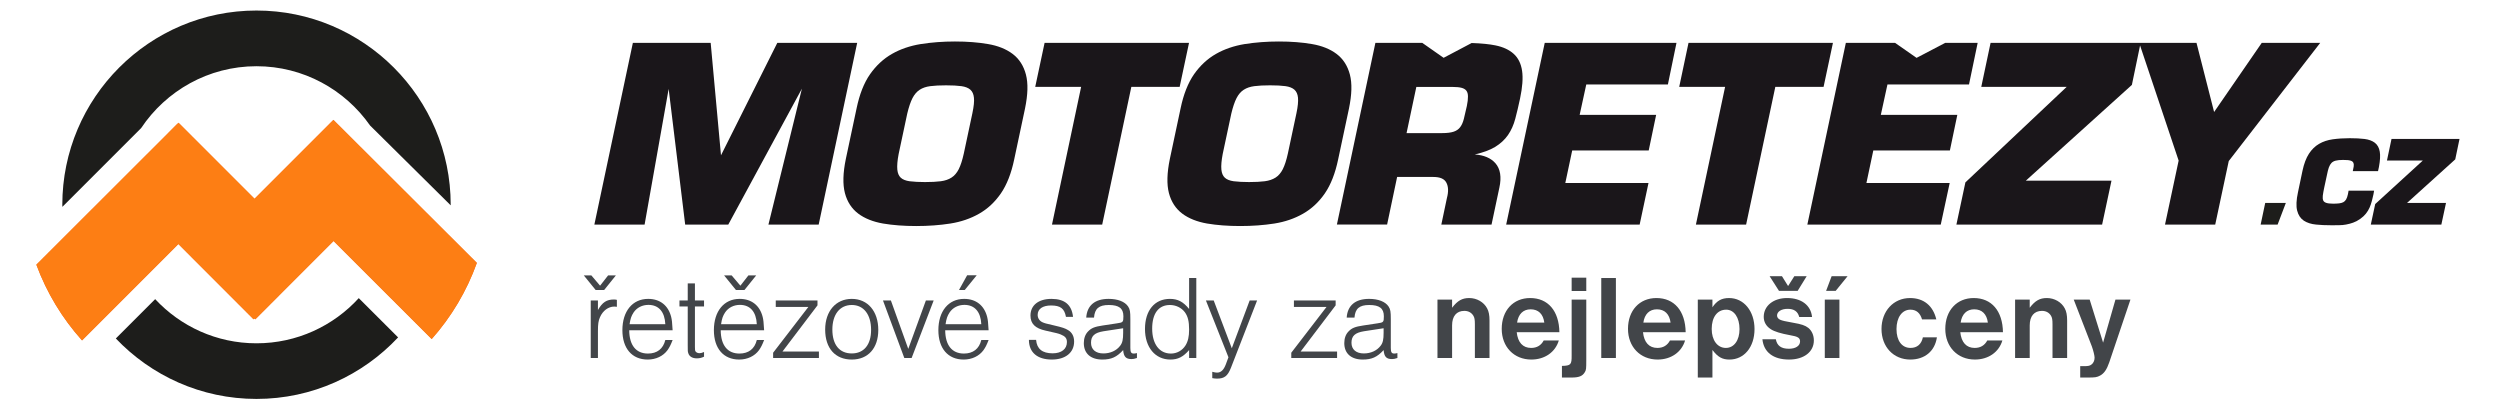 <?xml version="1.0" encoding="utf-8"?>
<!-- Generator: Adobe Illustrator 23.0.6, SVG Export Plug-In . SVG Version: 6.00 Build 0)  -->
<svg version="1.1" xmlns="http://www.w3.org/2000/svg" xmlns:xlink="http://www.w3.org/1999/xlink" x="0px" y="0px"
	 viewBox="0 0 369.67 60.65" style="enable-background:new 0 0 369.67 60.65;" xml:space="preserve">
<style type="text/css">
	.st0{fill:#1D1D1B;}
	.st1{fill:#1A161A;}
	.st2{clip-path:url(#SVGID_2_);fill:#fd7e14;}
	.st3{fill:#424549;}
</style>
<g id="Vrstva_2">
</g>
<g id="Vrstva_1">
	<polygon class="st0" points="334.954,30.005 334.278,33.207 336.788,33.207 338.004,30.005"/>
	<g>
		<polygon class="st1" points="114.937,6.342 106.611,22.967 105.087,6.342 93.58,6.342 87.888,33.207 95.316,33.207 98.873,13.148 
			101.297,33.055 101.316,33.207 107.69,33.207 118.576,13.111 113.626,33.207 121.057,33.207 126.749,6.342"/>
		<path class="st1" d="M149.747,7.98c-0.958-0.726-2.185-1.219-3.648-1.466c-1.437-0.252-3.084-0.379-4.894-0.379
			c-1.757,0-3.456,0.127-5.053,0.379c-1.589,0.258-3.02,0.748-4.253,1.454c-1.254,0.712-2.344,1.722-3.243,3.002
			c-0.89,1.269-1.559,2.962-1.989,5.031l-1.593,7.496c-0.428,2.064-0.475,3.762-0.14,5.046c0.337,1.289,1.002,2.315,1.977,3.046
			c0.949,0.712,2.182,1.205,3.665,1.465h0.001c1.455,0.246,3.104,0.37,4.903,0.37c1.789,0,3.485-0.124,5.042-0.369
			c1.566-0.246,2.998-0.735,4.254-1.454c1.267-0.72,2.322-1.703,3.225-3.004c0.88-1.281,1.542-2.974,1.969-5.03l1.593-7.495
			c0.433-2.098,0.478-3.749,0.139-5.047C151.364,9.73,150.705,8.706,149.747,7.98z M143.788,16.726l-1.272,5.976
			c-0.212,0.966-0.464,1.745-0.749,2.315c-0.281,0.553-0.641,0.972-1.071,1.244c-0.428,0.276-0.962,0.458-1.588,0.54
			c-0.627,0.081-1.391,0.121-2.334,0.121c-0.858,0-1.625-0.041-2.277-0.121c-0.57-0.079-1.009-0.254-1.3-0.521
			c-0.292-0.274-0.459-0.668-0.512-1.201c-0.055-0.562,0.011-1.339,0.195-2.304l1.272-5.973c0.233-0.978,0.495-1.751,0.778-2.298
			c0.277-0.535,0.631-0.948,1.054-1.226c0.419-0.277,0.947-0.458,1.568-0.539c0.625-0.081,1.388-0.121,2.334-0.121
			c0.945,0,1.689,0.04,2.277,0.121c0.575,0.08,1.02,0.256,1.321,0.523c0.305,0.278,0.478,0.664,0.529,1.184
			C144.073,14.969,144,15.716,143.788,16.726z"/>
		<polygon class="st1" points="175.818,6.342 154.461,6.342 153.077,12.844 159.865,12.844 155.556,33.207 162.98,33.207 
			167.289,12.844 174.434,12.844"/>
		<path class="st1" d="M199.465,16.072c0.433-2.097,0.479-3.748,0.14-5.047c-0.341-1.294-0.999-2.318-1.958-3.044
			s-2.186-1.219-3.648-1.466c-1.437-0.252-3.084-0.379-4.894-0.379c-1.757,0-3.456,0.127-5.053,0.379
			c-1.584,0.26-3.012,0.749-4.243,1.454c-1.254,0.712-2.344,1.722-3.243,3.002c-0.894,1.288-1.562,2.981-1.988,5.03l-1.593,7.496
			c-0.428,2.064-0.475,3.762-0.14,5.046c0.337,1.289,1.002,2.315,1.977,3.046c0.949,0.712,2.182,1.205,3.665,1.465h0.001
			c1.455,0.246,3.101,0.37,4.893,0.37c1.795,0,3.495-0.124,5.052-0.369c1.561-0.247,2.989-0.735,4.244-1.454
			c1.265-0.719,2.35-1.729,3.225-3.004c0.88-1.281,1.542-2.974,1.969-5.03L199.465,16.072z M191.706,16.726l-1.272,5.976
			c-0.211,0.965-0.463,1.745-0.749,2.315c-0.281,0.553-0.641,0.972-1.07,1.243c-0.438,0.278-0.976,0.459-1.598,0.54
			c-0.627,0.081-1.388,0.121-2.325,0.121c-0.858,0-1.625-0.041-2.277-0.121c-0.57-0.079-1.009-0.254-1.3-0.521
			c-0.292-0.275-0.46-0.668-0.512-1.201c-0.055-0.562,0.011-1.339,0.195-2.304l1.272-5.973c0.233-0.977,0.494-1.75,0.778-2.298
			c0.281-0.544,0.635-0.956,1.053-1.225c0.436-0.282,0.952-0.458,1.579-0.54c0.615-0.081,1.375-0.121,2.324-0.121
			c0.944,0,1.689,0.04,2.277,0.121c0.575,0.08,1.02,0.256,1.321,0.523c0.304,0.278,0.477,0.664,0.529,1.181
			C191.985,14.989,191.91,15.757,191.706,16.726z"/>
		<path class="st1" d="M222.987,19.962c0.47-0.68,0.83-1.485,1.071-2.391c0.241-0.908,0.48-1.916,0.709-2.997
			c0.354-1.665,0.456-3.04,0.303-4.086c-0.157-1.077-0.575-1.927-1.243-2.526c-0.656-0.598-1.559-1.018-2.683-1.248
			c-0.91-0.186-2.051-0.301-3.488-0.352l-0.046-0.002l-4.143,2.188l-3.163-2.214h-6.926l-5.692,26.864h7.424l1.48-7.032h5.346
			c1.002,0,1.634,0.272,1.931,0.833c0.309,0.574,0.339,1.34,0.086,2.286l-0.826,3.923h7.424l1.16-5.471
			c0.339-1.553,0.143-2.765-0.586-3.602c-0.674-0.766-1.7-1.202-3.052-1.298c1.237-0.28,2.246-0.652,3.003-1.108
			C221.87,21.244,222.513,20.649,222.987,19.962z M216.455,17.587c-0.126,0.494-0.306,0.902-0.537,1.212
			c-0.227,0.306-0.545,0.53-0.945,0.666c-0.413,0.144-0.994,0.217-1.725,0.217h-5.264l1.445-6.828h5.337
			c0.577,0,1.037,0.045,1.369,0.135c0.311,0.084,0.552,0.231,0.7,0.428c0.152,0.2,0.229,0.485,0.229,0.852
			c0.009,0.36-0.047,0.835-0.166,1.412C216.762,16.313,216.621,16.919,216.455,17.587z"/>
		<polygon class="st1" points="222.716,33.207 242.452,33.207 243.76,27.064 231.458,27.064 232.478,22.252 243.791,22.252 
			244.891,16.986 233.58,16.986 234.56,12.486 246.629,12.486 247.898,6.342 228.417,6.342"/>
		<polygon class="st1" points="271.033,6.342 249.676,6.342 248.302,12.844 255.088,12.844 250.815,32.998 250.77,33.207 
			258.195,33.207 262.513,12.844 269.649,12.844"/>
		<polygon class="st1" points="288.325,22.252 289.425,16.986 278.114,16.986 279.095,12.486 291.154,12.486 292.432,6.342 
			287.628,6.342 283.398,8.556 280.226,6.342 272.942,6.342 267.294,32.998 267.249,33.207 286.976,33.207 288.295,27.064 
			275.983,27.064 277.002,22.252"/>
		<polygon class="st1" points="343.083,6.342 334.438,6.342 327.396,16.561 324.826,6.473 324.793,6.342 316.528,6.342 
			316.32,6.342 294.342,6.342 292.967,12.844 305.598,12.844 290.658,26.931 290.619,26.968 289.29,33.207 310.836,33.207 
			312.221,26.715 299.555,26.715 315.196,12.592 315.238,12.554 316.448,6.725 322.151,23.749 320.136,33.207 327.561,33.207 
			329.562,23.813 342.867,6.621"/>
		<path class="st1" d="M350.784,29.469c0.056-0.225,0.113-0.458,0.167-0.703l0.103-0.571h-3.774l-0.091,0.505
			c-0.069,0.335-0.163,0.606-0.278,0.8c-0.12,0.189-0.258,0.323-0.413,0.4c-0.174,0.087-0.384,0.146-0.61,0.171
			c-0.277,0.03-0.572,0.046-0.877,0.046c-0.47,0-0.827-0.044-1.062-0.131c-0.219-0.081-0.356-0.195-0.418-0.346
			c-0.075-0.185-0.097-0.423-0.064-0.706c0.04-0.332,0.122-0.756,0.205-1.162l0.416-1.926c0.081-0.425,0.174-0.792,0.275-1.085
			c0.107-0.283,0.237-0.508,0.385-0.664c0.164-0.164,0.366-0.276,0.619-0.341c0.269-0.072,0.638-0.108,1.097-0.108
			c0.273,0,0.522,0.01,0.733,0.027c0.223,0.027,0.392,0.069,0.531,0.135c0.124,0.058,0.209,0.142,0.266,0.266
			c0.06,0.128,0.075,0.314,0.043,0.543l-0.135,0.687h3.733l0.135-0.623c0.177-0.967,0.218-1.703,0.123-2.245
			c-0.091-0.574-0.335-1.02-0.726-1.327c-0.387-0.294-0.9-0.483-1.526-0.562c-0.604-0.076-1.343-0.114-2.199-0.114
			c-0.884,0-1.723,0.054-2.494,0.161c-0.763,0.108-1.443,0.334-2.022,0.672c-0.592,0.34-1.101,0.835-1.512,1.471
			c-0.409,0.633-0.728,1.477-0.948,2.509l-0.669,3.185c-0.248,1.147-0.289,2.059-0.121,2.71c0.171,0.664,0.503,1.165,0.988,1.487
			c0.486,0.314,1.09,0.508,1.792,0.574c0.651,0.07,1.412,0.104,2.328,0.104c0.369,0,0.729,0,1.066-0.009
			c0.372,0,0.728-0.033,1.06-0.097c0.404-0.077,0.737-0.166,1.042-0.279c0.33-0.113,0.668-0.29,1.034-0.542
			c0.357-0.255,0.637-0.512,0.855-0.787c0.231-0.292,0.408-0.582,0.541-0.887c0.133-0.302,0.241-0.613,0.33-0.953L350.784,29.469z"
			/>
		<polygon class="st1" points="353.629,20.54 352.954,23.742 358.254,23.742 351.258,30.135 351.217,30.172 350.567,33.207 
			360.999,33.207 361.686,30.005 355.925,30.005 363.011,23.603 363.053,23.565 363.684,20.54"/>
	</g>
	<g>
		<path class="st0" d="M37.923,9.792c6.946,0,13.092,3.473,16.8,8.767l11.921,11.803c0-0.032,0-0.053,0-0.085
			c0-15.83-12.879-28.72-28.72-28.72c-15.83,0-28.71,12.89-28.71,28.72c0,0.107,0.011,0.213,0.011,0.309l11.644-11.644
			C24.543,13.435,30.818,9.792,37.923,9.792"/>
		<path class="st0" d="M37.923,50.763c-5.912,0-11.239-2.514-14.978-6.53l-5.817,5.817c5.231,5.497,12.613,8.938,20.795,8.938
			c8.256,0,15.702-3.505,20.944-9.098l-5.817-5.806C49.311,48.185,43.91,50.763,37.923,50.763"/>
		<g>
			<g>
				<defs>
					<path id="SVGID_1_" d="M37.635,29.393L26.397,18.154l-0.17,0.17l-0.011-0.011L24.341,20.2L5.378,39.14
						c1.534,4.165,3.846,7.958,6.754,11.196L24.33,38.139l2.045-2.056l11.122,11.132l0.128-0.128l0.128,0.128l11.569-11.58
						l1.683,1.683l12.826,12.815c2.898-3.26,5.177-7.074,6.679-11.26L49.3,17.728L37.635,29.393z"/>
				</defs>
				<use xlink:href="#SVGID_1_"  style="overflow:visible;fill:#ED692E;"/>
				<clipPath id="SVGID_2_">
					<use xlink:href="#SVGID_1_"  style="overflow:visible;"/>
				</clipPath>
				<rect x="5.378" y="17.728" class="st2" width="65.132" height="32.609"/>
			</g>
		</g>
	</g>
	<g>
		<path class="st3" d="M87.439,40.719l1.294,1.525l1.188-1.525h1.152l-1.737,2.163h-1.259l-1.755-2.163H87.439z M87.351,44.426
			h1.064v1.418c0.656-1.152,1.294-1.56,2.375-1.56c0.142,0,0.249,0.018,0.426,0.053v1.028c-0.16-0.018-0.301-0.035-0.373-0.035
			c-0.886,0-1.72,0.62-2.127,1.578c-0.23,0.532-0.301,0.993-0.301,2.039v3.989h-1.064V44.426z"/>
		<path class="st3" d="M99.461,50.277c-0.284,0.727-0.461,1.081-0.762,1.507c-0.638,0.868-1.702,1.383-2.926,1.383
			c-2.323,0-3.741-1.649-3.741-4.344c0-2.802,1.49-4.628,3.812-4.628c1.755,0,2.979,0.976,3.404,2.678
			c0.106,0.442,0.142,0.762,0.212,1.968h-6.418c0.018,2.216,1.011,3.439,2.766,3.439c1.348,0,2.252-0.691,2.571-2.003H99.461z
			 M98.379,47.936c-0.088-1.826-0.975-2.854-2.5-2.854c-0.904,0-1.72,0.407-2.199,1.135c-0.319,0.496-0.461,0.887-0.585,1.72H98.379
			z"/>
		<path class="st3" d="M104.106,52.741c-0.372,0.178-0.674,0.248-1.082,0.248c-0.656,0-1.117-0.283-1.259-0.798
			c-0.071-0.212-0.071-0.301-0.071-1.135v-5.744h-1.224v-0.887h1.224v-2.518h1.064v2.518h1.347v0.887h-1.347v5.993
			c0,0.443,0.018,0.531,0.088,0.655c0.106,0.16,0.337,0.267,0.585,0.267c0.195,0,0.373-0.054,0.674-0.178V52.741z"/>
		<path class="st3" d="M112.99,50.277c-0.284,0.727-0.461,1.081-0.762,1.507c-0.638,0.868-1.702,1.383-2.926,1.383
			c-2.323,0-3.741-1.649-3.741-4.344c0-2.802,1.49-4.628,3.812-4.628c1.755,0,2.979,0.976,3.404,2.678
			c0.106,0.442,0.142,0.762,0.212,1.968h-6.418c0.018,2.216,1.011,3.439,2.766,3.439c1.348,0,2.252-0.691,2.571-2.003H112.99z
			 M111.908,47.936c-0.088-1.826-0.975-2.854-2.5-2.854c-0.904,0-1.72,0.407-2.199,1.135c-0.319,0.496-0.461,0.887-0.585,1.72
			H111.908z M108.185,40.719l1.294,1.525l1.188-1.525h1.153l-1.738,2.163h-1.259l-1.755-2.163H108.185z"/>
		<path class="st3" d="M114.32,52.936v-0.78l5.213-6.773h-4.823v-0.957h6.17v0.727l-5.178,6.827h5.39v0.957H114.32z"/>
		<path class="st3" d="M129.871,48.787c0,2.695-1.507,4.38-3.918,4.38c-2.447,0-3.937-1.667-3.937-4.433
			c0-2.713,1.578-4.539,3.937-4.539C128.311,44.195,129.871,46.021,129.871,48.787z M123.08,48.734c0,2.234,1.046,3.528,2.873,3.528
			c1.791,0,2.854-1.294,2.854-3.476c0-2.287-1.099-3.688-2.854-3.688C124.18,45.099,123.08,46.5,123.08,48.734z"/>
		<path class="st3" d="M130.563,44.426h1.17l2.571,7.163l2.606-7.163h1.152l-3.262,8.511h-1.082L130.563,44.426z"/>
		<path class="st3" d="M146.184,50.277c-0.284,0.727-0.461,1.081-0.762,1.507c-0.638,0.868-1.702,1.383-2.926,1.383
			c-2.323,0-3.741-1.649-3.741-4.344c0-2.802,1.49-4.628,3.812-4.628c1.755,0,2.979,0.976,3.404,2.678
			c0.106,0.442,0.142,0.762,0.212,1.968h-6.418c0.018,2.216,1.011,3.439,2.766,3.439c1.348,0,2.252-0.691,2.571-2.003H146.184z
			 M145.103,47.936c-0.088-1.826-0.975-2.854-2.5-2.854c-0.904,0-1.72,0.407-2.199,1.135c-0.319,0.496-0.461,0.887-0.585,1.72
			H145.103z M143.01,40.702h1.418l-1.773,2.181h-0.851L143.01,40.702z"/>
		<path class="st3" d="M153.206,50.259c0.106,1.33,0.922,1.986,2.447,1.986c1.312,0,2.11-0.639,2.11-1.667
			c0-0.55-0.249-0.851-0.904-1.117c-0.39-0.159-0.567-0.194-2.234-0.567c-1.56-0.337-2.251-1.028-2.251-2.233
			c0-1.525,1.188-2.465,3.103-2.465c1.951,0,2.997,0.869,3.191,2.659h-1.046c-0.23-1.241-0.815-1.684-2.216-1.684
			c-1.224,0-1.968,0.514-1.968,1.383c0,0.479,0.249,0.868,0.674,1.081c0.354,0.16,0.461,0.195,1.791,0.497
			c1.206,0.283,1.578,0.407,2.021,0.674c0.585,0.337,0.904,0.922,0.904,1.702c0,1.631-1.276,2.659-3.298,2.659
			c-2.146,0-3.386-1.063-3.386-2.908H153.206z"/>
		<path class="st3" d="M168.118,52.936c-0.373,0.124-0.55,0.159-0.798,0.159c-0.833,0-1.152-0.337-1.241-1.329
			c-0.958,1.046-1.755,1.4-3.085,1.4c-1.72,0-2.731-0.904-2.731-2.429c0-0.71,0.213-1.312,0.639-1.738
			c0.479-0.496,0.958-0.691,2.145-0.868l2.11-0.319c0.904-0.124,0.958-0.178,0.958-1.046c0-1.171-0.656-1.667-2.164-1.667
			c-1.454,0-2.074,0.532-2.181,1.861h-1.152c0.124-1.79,1.276-2.766,3.315-2.766c1.348,0,2.394,0.408,2.873,1.117
			c0.284,0.426,0.337,0.763,0.337,1.879v4.256c0,0.639,0.124,0.833,0.514,0.833c0.124,0,0.23-0.018,0.461-0.07V52.936z
			 M163.171,48.982c-1.312,0.213-1.844,0.691-1.844,1.702c0,0.993,0.691,1.578,1.826,1.578c1.028,0,1.933-0.408,2.482-1.135
			c0.337-0.426,0.443-0.922,0.443-1.915v-0.674L163.171,48.982z"/>
		<path class="st3" d="M175.831,52.936v-1.17c-0.886,1.011-1.649,1.4-2.766,1.4c-2.252,0-3.759-1.809-3.759-4.521
			c0-2.73,1.418-4.45,3.688-4.45c1.17,0,1.968,0.426,2.837,1.489V41.11h1.064v11.826H175.831z M170.37,48.592
			c0,2.27,1.064,3.688,2.766,3.688c0.886,0,1.685-0.443,2.163-1.205c0.373-0.604,0.532-1.312,0.532-2.341
			c0-1.206-0.177-1.933-0.621-2.554c-0.496-0.673-1.33-1.081-2.216-1.081C171.31,45.099,170.37,46.358,170.37,48.592z"/>
		<path class="st3" d="M179.254,54.975c0.337,0.089,0.514,0.124,0.709,0.124c0.567,0,0.975-0.39,1.277-1.17l0.408-1.1l-3.333-8.404
			h1.152l2.678,7.074l2.642-7.074h1.1l-3.865,9.947c-0.479,1.223-0.976,1.613-2.057,1.613c-0.23,0-0.39-0.018-0.709-0.071V54.975z"
			/>
		<path class="st3" d="M190.939,52.936v-0.78l5.212-6.773h-4.822v-0.957h6.17v0.727l-5.177,6.827h5.39v0.957H190.939z"/>
		<path class="st3" d="M206.631,52.936c-0.372,0.124-0.55,0.159-0.798,0.159c-0.833,0-1.152-0.337-1.241-1.329
			c-0.957,1.046-1.756,1.4-3.085,1.4c-1.72,0-2.73-0.904-2.73-2.429c0-0.71,0.213-1.312,0.638-1.738
			c0.479-0.496,0.958-0.691,2.146-0.868l2.11-0.319c0.904-0.124,0.957-0.178,0.957-1.046c0-1.171-0.656-1.667-2.163-1.667
			c-1.454,0-2.074,0.532-2.181,1.861h-1.152c0.124-1.79,1.276-2.766,3.315-2.766c1.348,0,2.394,0.408,2.872,1.117
			c0.284,0.426,0.337,0.763,0.337,1.879v4.256c0,0.639,0.124,0.833,0.515,0.833c0.124,0,0.23-0.018,0.461-0.07V52.936z
			 M201.684,48.982c-1.312,0.213-1.844,0.691-1.844,1.702c0,0.993,0.691,1.578,1.826,1.578c1.028,0,1.933-0.408,2.482-1.135
			c0.337-0.426,0.443-0.922,0.443-1.915v-0.674L201.684,48.982z"/>
		<path class="st3" d="M214.718,44.301v1.206c0.798-1.047,1.489-1.437,2.535-1.437c1.117,0,2.163,0.603,2.643,1.524
			c0.248,0.443,0.354,1.028,0.354,1.791v5.55h-2.163v-4.982c0-0.691-0.054-0.993-0.23-1.276c-0.284-0.461-0.745-0.709-1.33-0.709
			c-1.152,0-1.809,0.779-1.809,2.145v4.823h-2.163v-8.635H214.718z"/>
		<path class="st3" d="M224.275,49.124c0.159,1.508,0.904,2.323,2.127,2.323c0.852,0,1.472-0.372,1.862-1.1h2.233
			c-0.514,1.738-2.092,2.819-4.06,2.819c-2.571,0-4.38-1.88-4.38-4.539c0-2.713,1.702-4.557,4.202-4.557
			c2.642,0,4.273,1.897,4.326,5.053H224.275z M228.354,47.706c-0.16-1.259-0.869-1.968-2.021-1.968c-1.1,0-1.826,0.709-2.004,1.968
			H228.354z"/>
		<path class="st3" d="M234.56,44.301v8.848c0,1.454-0.019,1.542-0.213,1.879c-0.337,0.586-0.869,0.798-1.969,0.798h-1.418v-1.72
			c1.312-0.035,1.454-0.177,1.436-1.578v-8.227H234.56z M234.56,41.056v1.969h-2.164v-1.969H234.56z"/>
		<path class="st3" d="M238.939,41.11v11.826h-2.163V41.11H238.939z"/>
		<path class="st3" d="M242.946,49.124c0.159,1.508,0.904,2.323,2.127,2.323c0.852,0,1.472-0.372,1.862-1.1h2.233
			c-0.514,1.738-2.092,2.819-4.06,2.819c-2.571,0-4.38-1.88-4.38-4.539c0-2.713,1.702-4.557,4.202-4.557
			c2.642,0,4.273,1.897,4.326,5.053H242.946z M247.024,47.706c-0.16-1.259-0.869-1.968-2.021-1.968c-1.1,0-1.826,0.709-2.004,1.968
			H247.024z"/>
		<path class="st3" d="M253.213,44.301v1.135c0.656-0.976,1.365-1.365,2.465-1.365c2.181,0,3.759,1.933,3.759,4.592
			c0,2.643-1.525,4.504-3.706,4.504c-1.063,0-1.72-0.372-2.518-1.418v4.077h-2.163V44.301H253.213z M253.106,48.645
			c0,1.667,0.851,2.802,2.092,2.802c1.206,0,2.021-1.117,2.021-2.784c0-1.702-0.798-2.872-1.968-2.872
			C253.939,45.791,253.106,46.89,253.106,48.645z"/>
		<path class="st3" d="M266.05,46.873c-0.213-0.816-0.762-1.206-1.72-1.206c-0.922,0-1.561,0.408-1.561,0.993
			c0,0.266,0.178,0.496,0.461,0.62c0.319,0.142,0.71,0.23,1.915,0.443c1.241,0.213,1.773,0.39,2.252,0.763
			c0.515,0.426,0.815,1.081,0.815,1.861c0,1.685-1.472,2.819-3.67,2.819c-2.322,0-3.741-1.081-3.937-2.996h1.986
			c0.177,0.957,0.798,1.4,1.933,1.4c0.993,0,1.648-0.426,1.648-1.082c0-0.531-0.318-0.727-1.472-0.922
			c-1.365-0.248-2.305-0.531-2.854-0.886c-0.691-0.443-1.046-1.082-1.046-1.827c0-1.631,1.437-2.783,3.458-2.783
			c2.109,0,3.51,1.063,3.688,2.802H266.05z M261.671,40.843h1.826l0.904,1.454l0.922-1.454h1.826l-1.33,2.164h-2.766L261.671,40.843
			z"/>
		<path class="st3" d="M271.991,44.301v8.635h-2.163v-8.635H271.991z M273.197,40.843l-1.756,2.164h-1.418l0.815-2.164H273.197z"/>
		<path class="st3" d="M286.406,49.886c-0.301,2.039-1.791,3.28-3.936,3.28c-2.482,0-4.256-1.88-4.256-4.521s1.773-4.574,4.22-4.574
			c2.021,0,3.404,1.135,3.884,3.156h-2.11c-0.284-0.958-0.852-1.437-1.72-1.437c-1.241,0-2.057,1.152-2.057,2.872
			s0.798,2.784,2.074,2.784c0.975,0,1.613-0.55,1.826-1.561H286.406z"/>
		<path class="st3" d="M289.864,49.124c0.159,1.508,0.904,2.323,2.127,2.323c0.852,0,1.472-0.372,1.862-1.1h2.233
			c-0.514,1.738-2.092,2.819-4.06,2.819c-2.571,0-4.38-1.88-4.38-4.539c0-2.713,1.702-4.557,4.202-4.557
			c2.642,0,4.273,1.897,4.326,5.053H289.864z M293.942,47.706c-0.16-1.259-0.869-1.968-2.021-1.968c-1.1,0-1.826,0.709-2.004,1.968
			H293.942z"/>
		<path class="st3" d="M300.131,44.301v1.206c0.798-1.047,1.489-1.437,2.535-1.437c1.117,0,2.163,0.603,2.643,1.524
			c0.248,0.443,0.354,1.028,0.354,1.791v5.55H303.5v-4.982c0-0.691-0.054-0.993-0.23-1.276c-0.284-0.461-0.745-0.709-1.33-0.709
			c-1.152,0-1.809,0.779-1.809,2.145v4.823h-2.163v-8.635H300.131z"/>
		<path class="st3" d="M315.025,44.301l-3.138,9.291c-0.354,1.028-0.745,1.613-1.33,1.933c-0.496,0.266-0.727,0.301-1.861,0.301
			h-1.1v-1.684h0.639c0.496,0,0.779-0.054,0.992-0.213c0.302-0.195,0.497-0.604,0.497-1.028c0-0.319-0.195-1.1-0.408-1.685
			l-2.678-6.915h2.358l1.986,6.365l1.826-6.365H315.025z"/>
	</g>
</g>
</svg>

